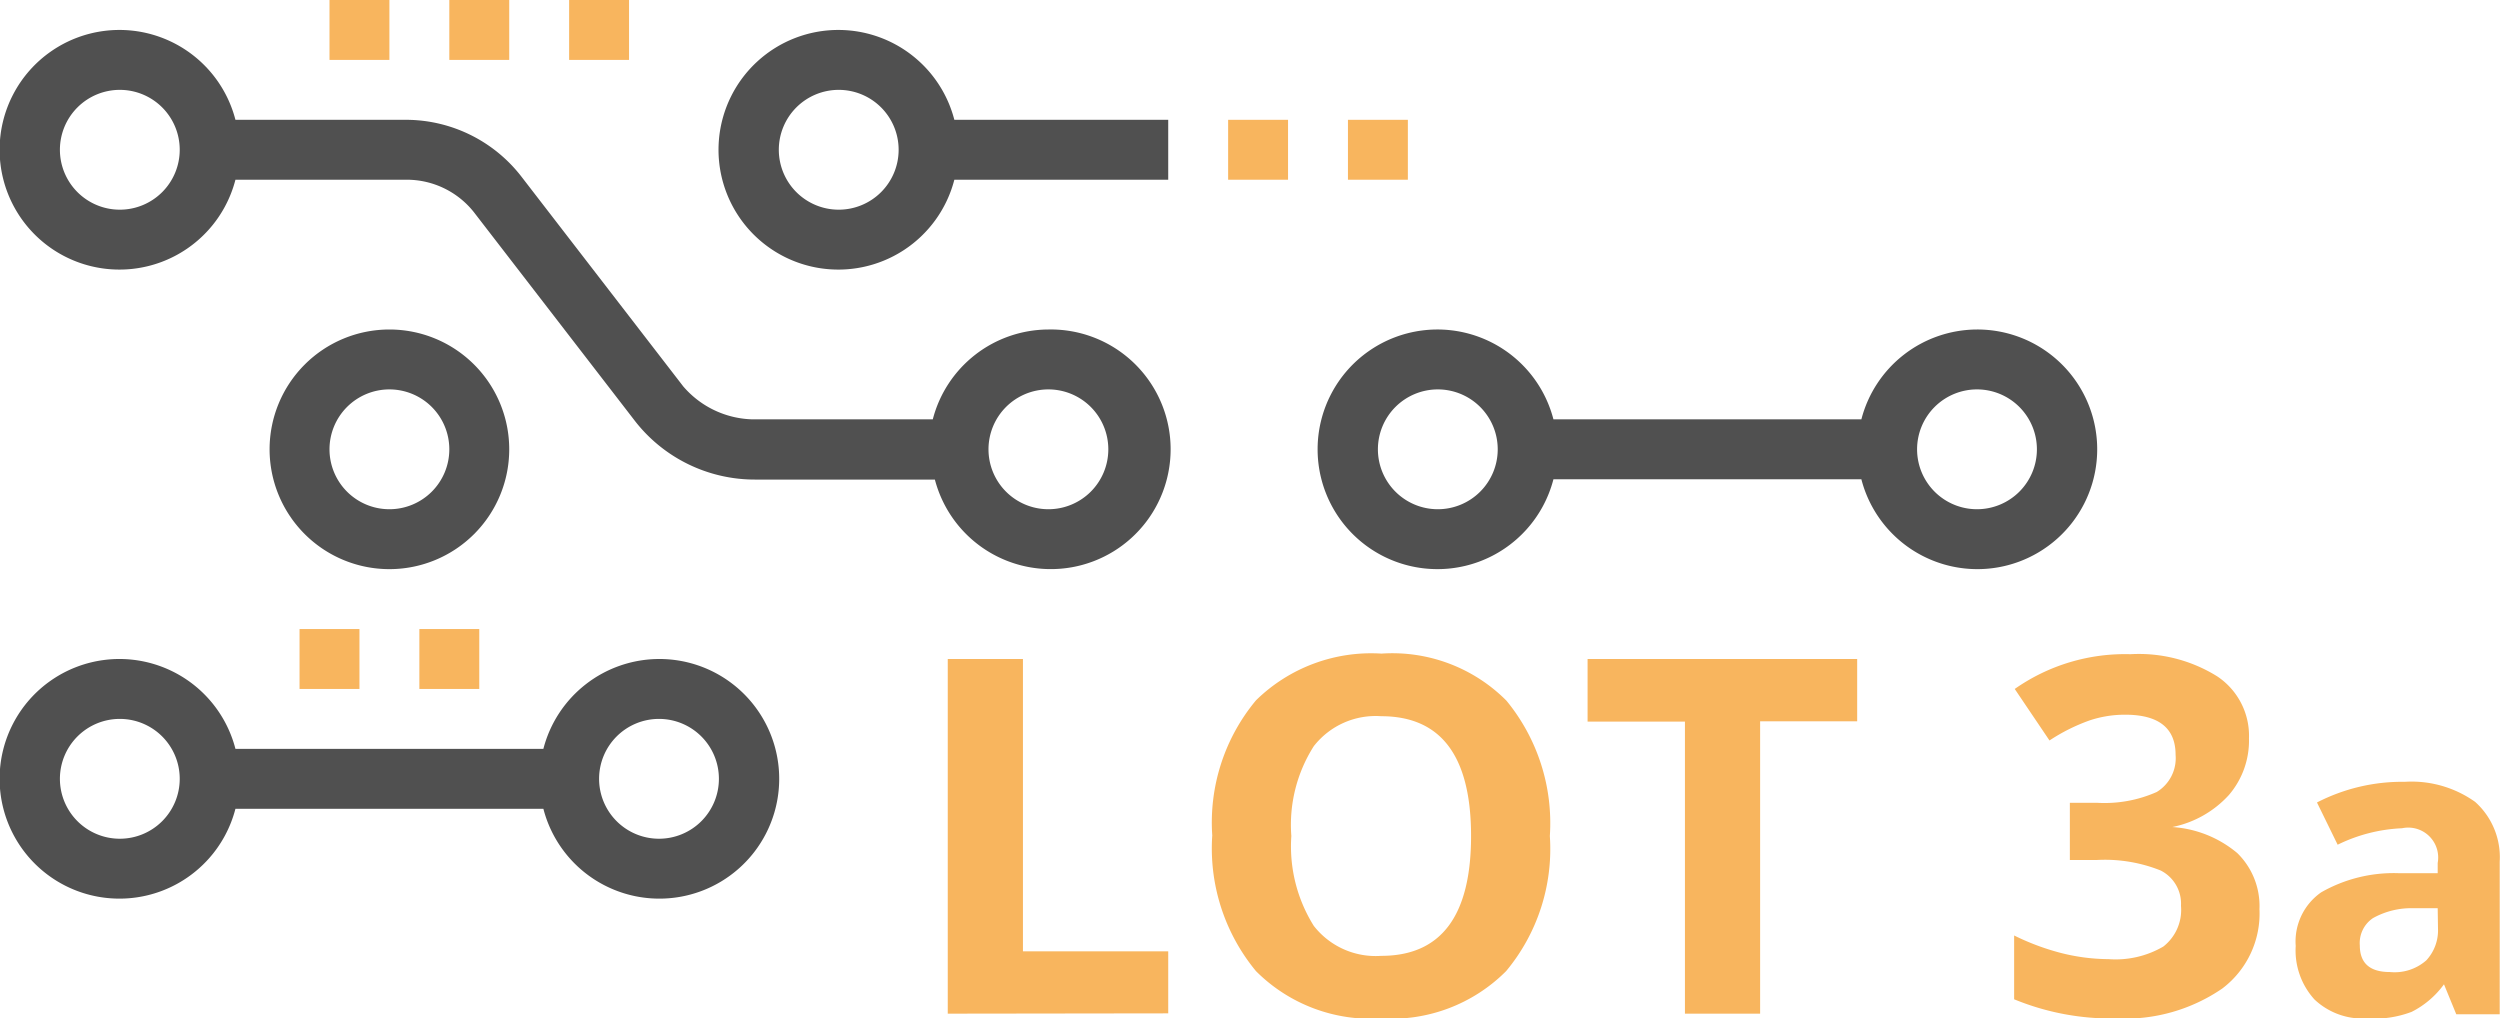 <svg id="Layer_1" data-name="Layer 1" xmlns="http://www.w3.org/2000/svg" viewBox="0 0 83.46 34"><defs><style>.cls-1{fill:#f8b55e;}.cls-2{fill:#505050;}</style></defs><g id="Layer_2" data-name="Layer 2"><g id="icons"><rect class="cls-1" x="10" y="21" width="2" height="2"/><rect class="cls-1" x="14" y="21" width="2" height="2"/><rect class="cls-1" x="11" width="2" height="2"/><rect class="cls-1" x="15" width="2" height="2"/><rect class="cls-1" x="19" width="2" height="2"/><path class="cls-2" d="M13,19a4,4,0,1,1,4-4A4,4,0,0,1,13,19Zm0-6a2,2,0,1,0,2,2A2,2,0,0,0,13,13Z"/><rect class="cls-1" x="41" y="4" width="2" height="2"/><rect class="cls-1" x="45" y="4" width="2" height="2"/><path class="cls-2" d="M28,1a4,4,0,1,0,3.86,5H39V4H31.86A4,4,0,0,0,28,1Zm0,6a2,2,0,1,1,2-2A2,2,0,0,1,28,7Z"/><path class="cls-2" d="M35,11a4,4,0,0,0-3.86,3h-6a3.15,3.15,0,0,1-2.33-1.1l-5.4-7A4.88,4.88,0,0,0,13.61,4H7.86a4,4,0,1,0,0,2h5.75a2.86,2.86,0,0,1,2.2,1.07l5.4,7a5.07,5.07,0,0,0,4,1.94h6A4,4,0,1,0,35,11ZM4,7A2,2,0,1,1,6,5,2,2,0,0,1,4,7ZM35,17a2,2,0,1,1,2-2A2,2,0,0,1,35,17Z"/><path class="cls-2" d="M22,22a4,4,0,0,0-3.86,3H7.86a4,4,0,1,0,0,2H18.14A4,4,0,1,0,22,22ZM4,28a2,2,0,1,1,2-2A2,2,0,0,1,4,28Zm18,0a2,2,0,1,1,2-2A2,2,0,0,1,22,28Z"/><path class="cls-2" d="M66,11a4,4,0,0,0-3.86,3H51.86a4,4,0,1,0,0,2H62.14A4,4,0,1,0,66,11ZM48,17a2,2,0,1,1,2-2A2,2,0,0,1,48,17Zm18,0a2,2,0,1,1,2-2A2,2,0,0,1,66,17Z"/><path class="cls-1" d="M31.64,33.84V22h2.51v9.76H39v2.07Z"/><path class="cls-1" d="M51.74,27.91a6.37,6.37,0,0,1-1.46,4.51A5.41,5.41,0,0,1,46.11,34a5.42,5.42,0,0,1-4.18-1.58,6.43,6.43,0,0,1-1.46-4.53,6.37,6.37,0,0,1,1.46-4.51,5.49,5.49,0,0,1,4.19-1.56,5.37,5.37,0,0,1,4.17,1.57A6.44,6.44,0,0,1,51.74,27.91Zm-8.63,0a5,5,0,0,0,.75,3,2.62,2.62,0,0,0,2.25,1q3,0,3-4t-3-4a2.62,2.62,0,0,0-2.25,1A4.89,4.89,0,0,0,43.11,27.91Z"/><path class="cls-1" d="M58.76,33.84H56.25V24.09H53V22h9v2.08H58.76Z"/><path class="cls-1" d="M75.08,24.65a2.79,2.79,0,0,1-.67,1.89,3.49,3.49,0,0,1-1.89,1.07h0a3.75,3.75,0,0,1,2.17.87,2.47,2.47,0,0,1,.74,1.87A3.14,3.14,0,0,1,74.19,33a5.75,5.75,0,0,1-3.53,1,8.52,8.52,0,0,1-3.42-.64V31.23a8.08,8.08,0,0,0,1.51.57,6.54,6.54,0,0,0,1.64.22,3.16,3.16,0,0,0,1.83-.42,1.55,1.55,0,0,0,.59-1.36,1.24,1.24,0,0,0-.68-1.18A5,5,0,0,0,70,28.71h-.9V26.8H70a4.29,4.29,0,0,0,2-.36,1.32,1.32,0,0,0,.63-1.24c0-.89-.56-1.34-1.68-1.34a3.71,3.71,0,0,0-1.19.19,6.22,6.22,0,0,0-1.34.67L67.26,23a6.41,6.41,0,0,1,3.86-1.16,4.94,4.94,0,0,1,2.9.74A2.38,2.38,0,0,1,75.08,24.65Z"/></g></g><path class="cls-1" d="M82,33.86l-.41-1h0a3,3,0,0,1-1.08.92A3.57,3.57,0,0,1,79,34a2.34,2.34,0,0,1-1.73-.63,2.43,2.43,0,0,1-.63-1.79,2,2,0,0,1,.85-1.79,4.88,4.88,0,0,1,2.57-.64l1.32,0v-.34a1,1,0,0,0-1.19-1.16,5.4,5.4,0,0,0-2.15.55l-.69-1.41a6.21,6.21,0,0,1,2.93-.69,3.66,3.66,0,0,1,2.35.67,2.48,2.48,0,0,1,.82,2v5.09Zm-.62-3.54-.8,0a2.63,2.63,0,0,0-1.36.33,1,1,0,0,0-.44.91c0,.59.33.89,1,.89A1.6,1.6,0,0,0,81,32.06,1.47,1.47,0,0,0,81.39,31Z"/></svg>